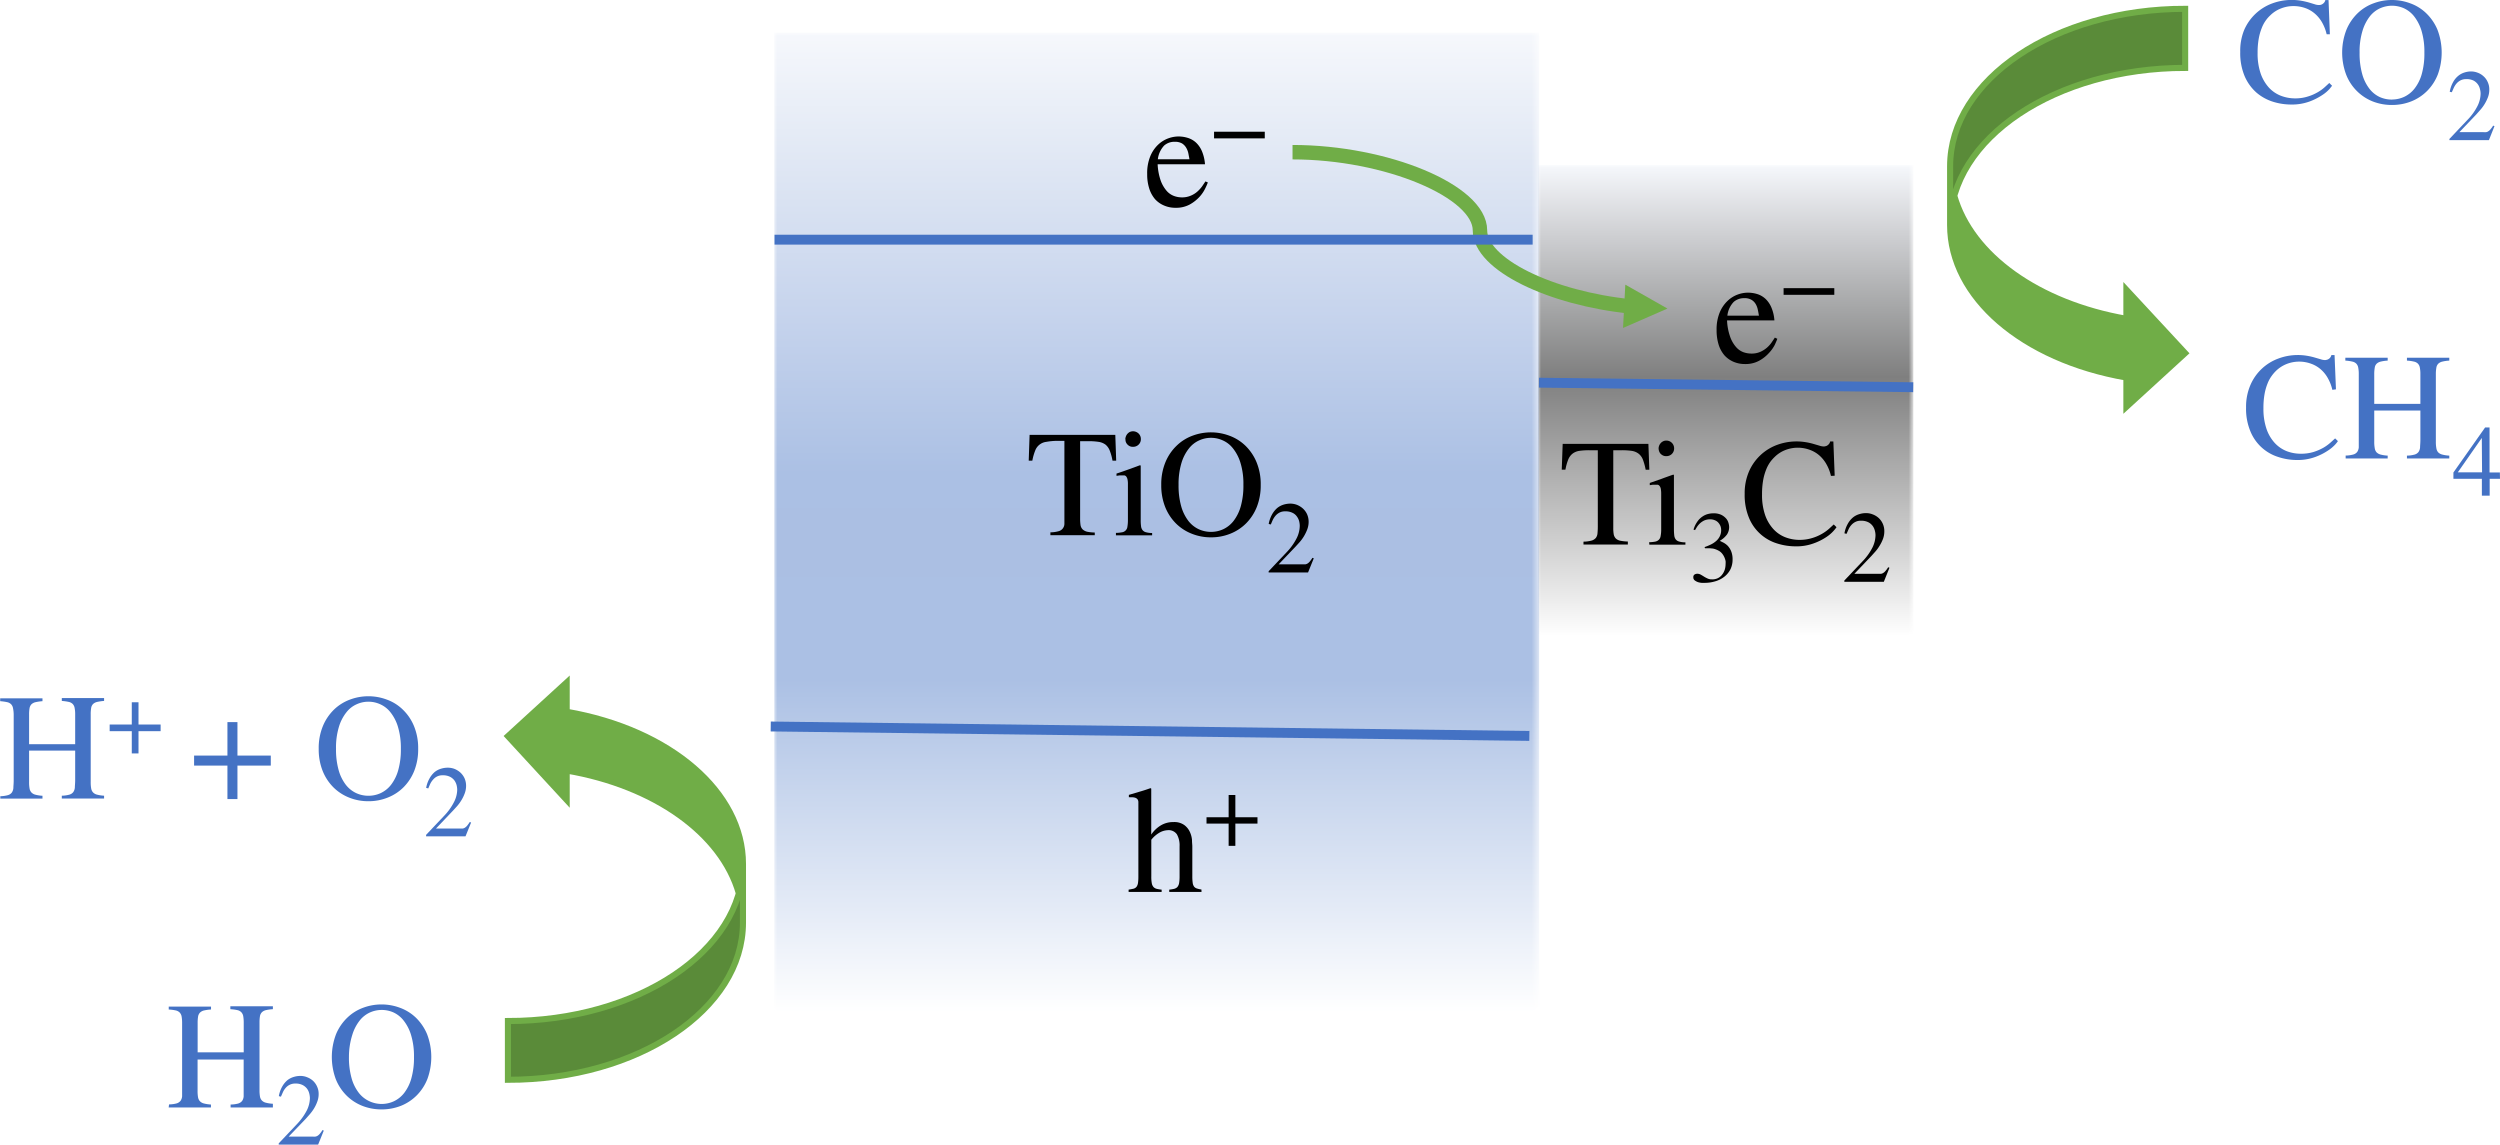 <svg id="Слой_1" data-name="Слой 1" xmlns="http://www.w3.org/2000/svg" xmlns:xlink="http://www.w3.org/1999/xlink" viewBox="0 0 394.4 180.56"><defs><style>.cls-1{fill:url(#Безымянный_градиент_2);}.cls-2{fill:url(#Безымянный_градиент_4);}.cls-11,.cls-12,.cls-15,.cls-3{fill:none;}.cls-4{clip-path:url(#clip-path);}.cls-5{clip-path:url(#clip-path-2);}.cls-6{mask:url(#mask);}.cls-7{fill:url(#Безымянный_градиент);}.cls-8{clip-path:url(#clip-path-3);}.cls-9{mask:url(#mask-2);}.cls-10{fill:url(#Безымянный_градиент_3);}.cls-11{stroke:#4472c4;stroke-width:1.56px;}.cls-11,.cls-12,.cls-15{stroke-miterlimit:8;}.cls-12,.cls-15{stroke:#70ad47;}.cls-12{stroke-width:2.28px;}.cls-13{fill:#70ad47;}.cls-13,.cls-14{fill-rule:evenodd;}.cls-14{fill:#5a8b39;}.cls-15{stroke-width:0.96px;}.cls-16{fill:#4472c4;}.cls-17{filter:url(#luminosity-noclip-2);}.cls-18{filter:url(#luminosity-noclip);}</style><linearGradient id="Безымянный_градиент_2" x1="-424.92" y1="846.72" x2="-424.92" y2="772.2" gradientTransform="matrix(1, 0, 0, -1, 909.12, 1080)" gradientUnits="userSpaceOnUse"><stop offset="0" stop-color="gray"/><stop offset="0.15" stop-color="#aaa"/><stop offset="0.3" stop-color="#d4d4d4"/><stop offset="0.45" stop-color="#fff"/><stop offset="0.63" stop-color="#d4d4d4"/><stop offset="0.82" stop-color="#aaa"/><stop offset="1" stop-color="gray"/></linearGradient><linearGradient id="Безымянный_градиент_4" x1="-273.72" y1="867.6" x2="-273.72" y2="712.92" gradientTransform="matrix(1, 0, 0, -1, 668.16, 1080)" gradientUnits="userSpaceOnUse"><stop offset="0" stop-color="gray"/><stop offset="0.15" stop-color="#aaa"/><stop offset="0.3" stop-color="#d4d4d4"/><stop offset="0.45" stop-color="#fff"/><stop offset="0.52" stop-color="#d5d5d5"/><stop offset="0.59" stop-color="#ababab"/><stop offset="0.66" stop-color="#828282"/><stop offset="0.77" stop-color="#818181"/><stop offset="0.89" stop-color="gray"/><stop offset="1" stop-color="gray"/></linearGradient><clipPath id="clip-path" transform="translate(-211.95 -207.29)"><rect class="cls-3" width="960" height="540"/></clipPath><clipPath id="clip-path-2" transform="translate(-211.95 -207.29)"><rect class="cls-3" x="454.56" y="233.28" width="59.28" height="74.52"/></clipPath><filter id="luminosity-noclip" x="454.56" y="233.28" width="59.28" height="74.52" filterUnits="userSpaceOnUse" color-interpolation-filters="sRGB"><feFlood flood-color="#fff" result="bg"/><feBlend in="SourceGraphic" in2="bg"/></filter><mask id="mask" x="242.61" y="25.99" width="59.28" height="74.52" maskUnits="userSpaceOnUse"><g class="cls-18"><g transform="translate(-211.95 -207.29)"><rect class="cls-1" x="454.56" y="233.28" width="59.28" height="74.52"/></g></g></mask><linearGradient id="Безымянный_градиент" x1="-424.92" y1="846.72" x2="-424.92" y2="772.2" gradientTransform="matrix(1, 0, 0, -1, 697.17, 872.71)" gradientUnits="userSpaceOnUse"><stop offset="0" stop-color="#f6f8fc"/><stop offset="0.15" stop-color="#cecfd2"/><stop offset="0.3" stop-color="#a6a7a8"/><stop offset="0.45" stop-color="#7f7f7f"/><stop offset="0.63" stop-color="#a9a9a9"/><stop offset="0.82" stop-color="#d4d4d4"/><stop offset="1" stop-color="#fff"/></linearGradient><clipPath id="clip-path-3" transform="translate(-211.95 -207.29)"><rect class="cls-3" x="334.08" y="212.4" width="120.72" height="154.68"/></clipPath><filter id="luminosity-noclip-2" x="334.08" y="212.4" width="120.72" height="154.68" filterUnits="userSpaceOnUse" color-interpolation-filters="sRGB"><feFlood flood-color="#fff" result="bg"/><feBlend in="SourceGraphic" in2="bg"/></filter><mask id="mask-2" x="122.13" y="5.11" width="120.72" height="154.68" maskUnits="userSpaceOnUse"><g class="cls-17"><g transform="translate(-211.95 -207.29)"><rect class="cls-2" x="334.08" y="212.4" width="120.72" height="154.68"/></g></g></mask><linearGradient id="Безымянный_градиент_3" x1="-273.72" y1="867.6" x2="-273.72" y2="712.92" gradientTransform="matrix(1, 0, 0, -1, 456.21, 872.71)" gradientUnits="userSpaceOnUse"><stop offset="0" stop-color="#f6f8fc"/><stop offset="0.15" stop-color="#dde5f3"/><stop offset="0.3" stop-color="#c4d2ec"/><stop offset="0.45" stop-color="#abc0e4"/><stop offset="0.52" stop-color="#abbfe3"/><stop offset="0.59" stop-color="#abc0e4"/><stop offset="0.66" stop-color="#abc0e4"/><stop offset="0.77" stop-color="#c7d5ed"/><stop offset="0.89" stop-color="#e3eaf6"/><stop offset="1" stop-color="#fff"/></linearGradient></defs><g class="cls-4"><g class="cls-5"><g class="cls-6"><rect class="cls-7" x="242.61" y="25.99" width="59.28" height="74.52"/></g></g><g class="cls-8"><g class="cls-9"><rect class="cls-10" x="122.13" y="5.11" width="120.72" height="154.68"/></g></g><line class="cls-11" x1="242.79" y1="60.37" x2="301.83" y2="61.09"/><path d="M384.66,291.72h-7v-.45a4.86,4.86,0,0,0,1.27-.17,1.22,1.22,0,0,0,.94-1.14c0-.3,0-.67,0-1.12v-12h-1.29A10.33,10.33,0,0,0,377,277a2.13,2.13,0,0,0-1.74,1.38,8.25,8.25,0,0,0-.45,1.59h-.57l.14-4.08H387.9l.14,4.08h-.58a8,8,0,0,0-.44-1.6,2.25,2.25,0,0,0-.67-.94,2.41,2.41,0,0,0-1.07-.43,10.42,10.42,0,0,0-1.63-.11h-1.3v12.27a7,7,0,0,0,.07,1,1.23,1.23,0,0,0,.33.65,1.61,1.61,0,0,0,.69.36,6.77,6.77,0,0,0,1.22.13Z" transform="translate(-211.95 -207.29)"/><path d="M388,291.36a5.61,5.61,0,0,0,.92-.09,1,1,0,0,0,.89-.89,6.28,6.28,0,0,0,.08-1.1v-5.57a3.5,3.5,0,0,0-.07-.82,1.15,1.15,0,0,0-.2-.43.5.5,0,0,0-.28-.17l-.29,0-.49,0-.47.07V282c.63-.2,1.25-.42,1.86-.64l1.86-.68.1.08v8.52a6.75,6.75,0,0,0,.05,1,1.24,1.24,0,0,0,.22.62,1,1,0,0,0,.53.35,3.78,3.78,0,0,0,1,.13v.36H388Zm1.48-14.8a1.45,1.45,0,0,1,.29-.78,1.45,1.45,0,0,1,.37-.32,1.26,1.26,0,0,1,1.44.23,1.18,1.18,0,0,1,.35.87,1.15,1.15,0,0,1-.35.87,1.22,1.22,0,0,1-.9.35,1.08,1.08,0,0,1-.56-.13,1.27,1.27,0,0,1-.37-.31,1.1,1.1,0,0,1-.21-.4A1.42,1.42,0,0,1,389.5,276.56Z" transform="translate(-211.95 -207.29)"/><path d="M403,292.06a8,8,0,0,1-3.06-.58,7.29,7.29,0,0,1-2.5-1.64,7.73,7.73,0,0,1-1.68-2.59,9.18,9.18,0,0,1-.61-3.45,9.06,9.06,0,0,1,.67-3.62,7.65,7.65,0,0,1,1.78-2.6,7.11,7.11,0,0,1,2.5-1.56,8.29,8.29,0,0,1,5.78,0,7.19,7.19,0,0,1,2.52,1.56,7.77,7.77,0,0,1,1.77,2.6,9.06,9.06,0,0,1,.67,3.62,9.18,9.18,0,0,1-.61,3.45,7.73,7.73,0,0,1-1.68,2.59,7.35,7.35,0,0,1-2.49,1.64A8,8,0,0,1,403,292.06Zm0-.86a4.63,4.63,0,0,0,1.93-.42,4.48,4.48,0,0,0,1.63-1.31,6.81,6.81,0,0,0,1.13-2.29,12,12,0,0,0,.42-3.4,11.24,11.24,0,0,0-.46-3.46,6.82,6.82,0,0,0-1.19-2.3,4.18,4.18,0,0,0-1.64-1.27,4.47,4.47,0,0,0-3.65,0,4.25,4.25,0,0,0-1.64,1.27,6.82,6.82,0,0,0-1.19,2.3,11.55,11.55,0,0,0-.46,3.46,12,12,0,0,0,.42,3.4,6.81,6.81,0,0,0,1.13,2.29,4.48,4.48,0,0,0,1.63,1.31A4.64,4.64,0,0,0,403,291.2Z" transform="translate(-211.95 -207.29)"/><path d="M418.31,297.6h-6.22v-.19l2.84-3a9.05,9.05,0,0,0,1.56-2.17,4.46,4.46,0,0,0,.51-2,3.2,3.2,0,0,0-.09-.7,2.14,2.14,0,0,0-.35-.75,1.75,1.75,0,0,0-.69-.59,2.42,2.42,0,0,0-1.15-.24,1.87,1.87,0,0,0-.92.2,2.12,2.12,0,0,0-.64.51,3.33,3.33,0,0,0-.43.67c-.11.25-.21.48-.29.69l-.34-.08a4.83,4.83,0,0,1,.54-1.52,3.76,3.76,0,0,1,.81-1,3,3,0,0,1,1-.53,3.89,3.89,0,0,1,1.06-.16,3,3,0,0,1,1.06.2,3.23,3.23,0,0,1,.92.57,2.84,2.84,0,0,1,.66.9,2.94,2.94,0,0,1,.25,1.21,3.39,3.39,0,0,1-.23,1.22,6.78,6.78,0,0,1-.53,1.08,6.49,6.49,0,0,1-.67.91l-.62.68-2.68,2.81h3.82l.39,0a.93.93,0,0,0,.35-.13,1.59,1.59,0,0,0,.35-.31,5.53,5.53,0,0,0,.42-.59l.21.08Z" transform="translate(-211.95 -207.29)"/><path d="M492.34,260.74c-.06.19-.2.51-.4.95A5.6,5.6,0,0,1,491,263a5.82,5.82,0,0,1-1.53,1.2,4.44,4.44,0,0,1-2.22.52,4.49,4.49,0,0,1-1.83-.36,4.11,4.11,0,0,1-1.41-1,4.79,4.79,0,0,1-.93-1.7,7.61,7.61,0,0,1-.32-2.28,7,7,0,0,1,.49-2.79,5.32,5.32,0,0,1,1.24-1.83,4.61,4.61,0,0,1,1.59-1,4.77,4.77,0,0,1,1.58-.3,5.06,5.06,0,0,1,1.57.24,3.43,3.43,0,0,1,1.28.77,4.05,4.05,0,0,1,.91,1.37,6.33,6.33,0,0,1,.46,2h-7.47a8.76,8.76,0,0,0,.5,2.61,4.93,4.93,0,0,0,.93,1.6,2.85,2.85,0,0,0,1.17.81,3.77,3.77,0,0,0,1.22.21,3.4,3.4,0,0,0,1.4-.26,4.14,4.14,0,0,0,1.06-.66,4.44,4.44,0,0,0,.75-.83c.19-.29.37-.54.51-.77Zm-2.9-3.65c-.05-.28-.1-.59-.17-.91a2.87,2.87,0,0,0-.33-.9,1.87,1.87,0,0,0-.66-.68,2.09,2.09,0,0,0-1.14-.27,2.44,2.44,0,0,0-1.68.59,3.73,3.73,0,0,0-1,2.17Z" transform="translate(-211.95 -207.29)"/><path d="M493.33,253.8v-1.05h8v1.05Z" transform="translate(-211.95 -207.29)"/><path d="M401.5,348h-5.09v-.36a5.73,5.73,0,0,0,.74-.12,1.13,1.13,0,0,0,.52-.27,1.3,1.3,0,0,0,.29-.6,6.2,6.2,0,0,0,.08-1.1v-4.75a3.52,3.52,0,0,0-.42-1.88,1.57,1.57,0,0,0-1.43-.66,2.91,2.91,0,0,0-1.2.32,4.55,4.55,0,0,0-1.41,1.19v5.78a5.37,5.37,0,0,0,.08,1.1,1.21,1.21,0,0,0,.29.6,1.09,1.09,0,0,0,.51.27,5.91,5.91,0,0,0,.75.12V348H390v-.36q.48-.08.78-.15a.91.91,0,0,0,.47-.3,1.37,1.37,0,0,0,.23-.6,7.08,7.08,0,0,0,.06-1v-11.3c0-.18,0-.34,0-.49a.81.81,0,0,0-.12-.39.8.8,0,0,0-.33-.25,1.58,1.58,0,0,0-.6-.09h-.26a.42.42,0,0,0-.19,0v-.38l1.68-.5c.57-.16,1.15-.35,1.73-.56l.12.07v7.25h0a4.88,4.88,0,0,1,1.5-1.44,3.77,3.77,0,0,1,2-.53,2.71,2.71,0,0,1,1.7.46,2.81,2.81,0,0,1,.89,1.09,3.75,3.75,0,0,1,.34,1.27c0,.43.05.76.05,1v4.77a7.08,7.08,0,0,0,.06,1,1.31,1.31,0,0,0,.21.58.89.89,0,0,0,.43.3,4.1,4.1,0,0,0,.74.17Z" transform="translate(-211.95 -207.29)"/><path d="M405.78,332.71h1.06v3.51h3.49v1h-3.49v3.51h-1.06v-3.51h-3.49v-1h3.49Z" transform="translate(-211.95 -207.29)"/><g class="cls-4"><path class="cls-12" d="M415.86,231.3c14.79,0,29.57,6.17,29.57,12.34,0,5.36,11.19,10.73,23.84,12" transform="translate(-211.95 -207.29)"/><polygon class="cls-13" points="256.41 44.91 263.06 48.68 256.05 51.74 256.41 44.91"/></g><path d="M402.5,236.07a8.93,8.93,0,0,1-.41.94,5.49,5.49,0,0,1-.92,1.35,6.14,6.14,0,0,1-1.54,1.2,4.5,4.5,0,0,1-2.22.51,4.45,4.45,0,0,1-1.82-.36,4,4,0,0,1-1.42-1,4.82,4.82,0,0,1-.92-1.69,7.3,7.3,0,0,1-.32-2.28,7,7,0,0,1,.49-2.8,5.29,5.29,0,0,1,1.23-1.82,4.62,4.62,0,0,1,1.6-1,4.76,4.76,0,0,1,1.57-.3,5,5,0,0,1,1.57.24,3.39,3.39,0,0,1,1.29.77,4.05,4.05,0,0,1,.91,1.37,6.61,6.61,0,0,1,.46,2h-7.47a9.11,9.11,0,0,0,.49,2.6,5.18,5.18,0,0,0,.94,1.61,2.86,2.86,0,0,0,1.16.8,3.64,3.64,0,0,0,1.23.22,3.43,3.43,0,0,0,1.4-.27,3.66,3.66,0,0,0,1.06-.66,5.08,5.08,0,0,0,.74-.82l.52-.77Zm-2.9-3.65c-.05-.29-.11-.59-.17-.91a2.89,2.89,0,0,0-.34-.9,2,2,0,0,0-.66-.69,2.19,2.19,0,0,0-1.14-.26,2.43,2.43,0,0,0-1.68.59,3.82,3.82,0,0,0-1,2.17Z" transform="translate(-211.95 -207.29)"/><path d="M403.48,229.12v-1.05h8v1.05Z" transform="translate(-211.95 -207.29)"/><g class="cls-4"><path class="cls-13" d="M556.68,263l-9.27,8.48v-4.63c-18.92-3.28-30.81-15.83-27.16-28.7,2.68,9.45,13.26,17,27.16,19.43V253Z" transform="translate(-211.95 -207.29)"/><path class="cls-14" d="M519.6,233.53c0-13.73,16.6-24.85,37.08-24.85V218c-20.48,0-37.08,11.12-37.08,24.85Z" transform="translate(-211.95 -207.29)"/><path class="cls-15" d="M520.25,238.16c2.68,9.45,13.26,17,27.16,19.43V253L556.68,263l-9.27,8.48v-4.63C531,264,519.6,254.13,519.6,242.8v-9.27c0-13.73,16.6-24.85,37.08-24.85V218c-20.48,0-37.08,11.12-37.08,24.85" transform="translate(-211.95 -207.29)"/></g><path class="cls-16" d="M579,212.69a6.72,6.72,0,0,0-.66-1.75,5.25,5.25,0,0,0-1.1-1.41,4.72,4.72,0,0,0-1.54-.94,5.55,5.55,0,0,0-2-.34,5.29,5.29,0,0,0-1.87.36,4.93,4.93,0,0,0-1.73,1.11,5.28,5.28,0,0,0-1.34,2,8.51,8.51,0,0,0-.47,1.66,12.35,12.35,0,0,0-.18,2.25,9.64,9.64,0,0,0,.49,3.28,6.5,6.5,0,0,0,1.31,2.22,5.06,5.06,0,0,0,1.88,1.27,6.21,6.21,0,0,0,2.2.41,6.47,6.47,0,0,0,2-.28,7.16,7.16,0,0,0,1.55-.66,6.42,6.42,0,0,0,1.13-.8l.75-.69.44.44-.4.5a5.72,5.72,0,0,1-1.2,1,9.56,9.56,0,0,1-2,1,8.06,8.06,0,0,1-2.88.46,9.61,9.61,0,0,1-2.88-.45,7.45,7.45,0,0,1-2.58-1.44,7.33,7.33,0,0,1-1.85-2.57,9.38,9.38,0,0,1-.7-3.82A8.66,8.66,0,0,1,566,212a7.75,7.75,0,0,1,4.44-4.18,8.9,8.9,0,0,1,4.51-.42,12.28,12.28,0,0,1,1.24.28l.92.28a2.18,2.18,0,0,0,.58.12l.19,0a.88.88,0,0,0,.33-.08,1.06,1.06,0,0,0,.34-.24.82.82,0,0,0,.24-.46h.51l.21,5.4Z" transform="translate(-211.95 -207.29)"/><path class="cls-16" d="M589.3,223.85a8.16,8.16,0,0,1-3.06-.57,7.46,7.46,0,0,1-4.17-4.24,9.94,9.94,0,0,1,.06-7.07,7.73,7.73,0,0,1,1.77-2.6,7.15,7.15,0,0,1,2.51-1.56,8.26,8.26,0,0,1,5.77,0,7,7,0,0,1,2.52,1.56,7.75,7.75,0,0,1,1.78,2.6,10.09,10.09,0,0,1,.06,7.07,7.63,7.63,0,0,1-1.68,2.59,7.41,7.41,0,0,1-2.5,1.65A8.16,8.16,0,0,1,589.3,223.85Zm0-.86a4.6,4.6,0,0,0,1.93-.42,4.51,4.51,0,0,0,1.64-1.31A6.71,6.71,0,0,0,594,219a12,12,0,0,0,.42-3.4,11.46,11.46,0,0,0-.45-3.45,7.06,7.06,0,0,0-1.19-2.31,4.42,4.42,0,0,0-1.64-1.27,4.8,4.8,0,0,0-1.83-.38,4.75,4.75,0,0,0-1.82.38,4.37,4.37,0,0,0-1.65,1.27,7,7,0,0,0-1.18,2.31,11.13,11.13,0,0,0-.46,3.45,12,12,0,0,0,.42,3.4,6.71,6.71,0,0,0,1.13,2.29,4.4,4.4,0,0,0,1.63,1.31A4.63,4.63,0,0,0,589.3,223Z" transform="translate(-211.95 -207.29)"/><path class="cls-16" d="M604.6,229.4h-6.23v-.19l2.84-3a8.81,8.81,0,0,0,1.57-2.16,4.5,4.5,0,0,0,.51-2,2.8,2.8,0,0,0-.1-.7,2,2,0,0,0-1-1.34,2.45,2.45,0,0,0-1.15-.24,2,2,0,0,0-.92.2,2.12,2.12,0,0,0-.64.51,3,3,0,0,0-.43.68l-.3.68-.33-.07a4.74,4.74,0,0,1,.53-1.52,3.32,3.32,0,0,1,.82-1,2.84,2.84,0,0,1,1-.53,3.48,3.48,0,0,1,1-.16,3,3,0,0,1,1.06.2,2.78,2.78,0,0,1,.93.57,2.61,2.61,0,0,1,.65.9,2.71,2.71,0,0,1,.25,1.2,3.34,3.34,0,0,1-.22,1.22,6.51,6.51,0,0,1-.54,1.09,6.19,6.19,0,0,1-.67.9l-.61.69-2.68,2.81h3.81a2.41,2.41,0,0,0,.4,0,.75.75,0,0,0,.34-.13,1.39,1.39,0,0,0,.35-.31,3.78,3.78,0,0,0,.43-.59l.21.08Z" transform="translate(-211.95 -207.29)"/><path class="cls-16" d="M579.9,268.79a6.59,6.59,0,0,0-.66-1.75,5.15,5.15,0,0,0-1.1-1.42,4.7,4.7,0,0,0-1.54-.93,5.46,5.46,0,0,0-3.85,0,5.14,5.14,0,0,0-1.73,1.1,5.87,5.87,0,0,0-.7.82,5.2,5.2,0,0,0-.64,1.18,8.4,8.4,0,0,0-.47,1.65,12.39,12.39,0,0,0-.18,2.26,9.79,9.79,0,0,0,.49,3.27,6.31,6.31,0,0,0,1.31,2.22,5.16,5.16,0,0,0,1.88,1.28,6.2,6.2,0,0,0,2.2.4,6.79,6.79,0,0,0,2-.27,8,8,0,0,0,1.55-.66,7,7,0,0,0,1.13-.81l.75-.68.44.43a5.69,5.69,0,0,1-.4.51,6,6,0,0,1-1.2,1,9.12,9.12,0,0,1-2,1,8,8,0,0,1-2.88.47,9.32,9.32,0,0,1-2.88-.46,7,7,0,0,1-4.42-4,9.21,9.21,0,0,1-.71-3.82,8.66,8.66,0,0,1,.69-3.56,7.67,7.67,0,0,1,4.44-4.18,8.72,8.72,0,0,1,3-.54,8.82,8.82,0,0,1,1.49.12,10.29,10.29,0,0,1,1.23.28l.93.27a2.06,2.06,0,0,0,.57.12h.19a1.57,1.57,0,0,0,.33-.08,1.22,1.22,0,0,0,.35-.24,1.06,1.06,0,0,0,.24-.46h.5l.22,5.4Z" transform="translate(-211.95 -207.29)"/><path class="cls-16" d="M582,279.16a4.79,4.79,0,0,0,1.18-.16,1.19,1.19,0,0,0,.64-.41,1.47,1.47,0,0,0,.25-.73c0-.3,0-.68,0-1.13V266.34a5.07,5.07,0,0,0-.09-1.07,1.18,1.18,0,0,0-.31-.62,1.25,1.25,0,0,0-.64-.32,6.08,6.08,0,0,0-1.08-.15v-.45h6.68v.45a6.07,6.07,0,0,0-1.11.16,1.35,1.35,0,0,0-.63.33,1.07,1.07,0,0,0-.3.63,5.7,5.7,0,0,0-.08,1V271h7.28v-4.66a5.07,5.07,0,0,0-.09-1.07,1.18,1.18,0,0,0-.31-.62,1.25,1.25,0,0,0-.64-.32,6.08,6.08,0,0,0-1.08-.15v-.45h6.68v.45a6.07,6.07,0,0,0-1.11.16,1.35,1.35,0,0,0-.63.33,1.13,1.13,0,0,0-.3.63,5.7,5.7,0,0,0-.08,1V277a5.34,5.34,0,0,0,.08,1,1.3,1.3,0,0,0,.28.64,1.36,1.36,0,0,0,.64.36,5.42,5.42,0,0,0,1.12.17v.45h-6.68v-.45a4.79,4.79,0,0,0,1.18-.16,1.19,1.19,0,0,0,.64-.41,1.47,1.47,0,0,0,.25-.73c0-.3.05-.68.05-1.13v-4.68h-7.28V277a5.34,5.34,0,0,0,.08,1,1.22,1.22,0,0,0,.28.64,1.36,1.36,0,0,0,.64.36,5.42,5.42,0,0,0,1.12.17v.45H582Z" transform="translate(-211.95 -207.29)"/><path class="cls-16" d="M606.35,282.83h-1.63v2.66h-1.23v-2.66H599v-1l5-7.1h.7v7.1h1.63Zm-2.87-6.45h0l-3.79,5.43h3.83Z" transform="translate(-211.95 -207.29)"/><g class="cls-4"><path class="cls-13" d="M292.08,323.43l9.27-8.48v4.63c18.93,3.27,30.81,15.8,27.16,28.64-2.69-9.43-13.27-17-27.16-19.37v4.64Z" transform="translate(-211.95 -207.29)"/><path class="cls-14" d="M329.16,352.85c0,13.69-16.6,24.79-37.08,24.79v-9.27c20.48,0,37.08-11.1,37.08-24.79Z" transform="translate(-211.95 -207.29)"/><path class="cls-15" d="M328.51,348.22c-2.69-9.43-13.27-17-27.16-19.37v4.64l-9.27-10.06,9.27-8.48v4.63c16.37,2.83,27.81,12.7,27.81,24v9.27c0,13.69-16.6,24.79-37.08,24.79v-9.27c20.48,0,37.08-11.1,37.08-24.79" transform="translate(-211.95 -207.29)"/></g><path class="cls-16" d="M212,332.9a4.77,4.77,0,0,0,1.17-.16,1.19,1.19,0,0,0,.64-.41,1.47,1.47,0,0,0,.25-.73c0-.3.05-.68.05-1.13V320.08A5.07,5.07,0,0,0,214,319a1.18,1.18,0,0,0-.31-.62,1.26,1.26,0,0,0-.63-.32,7.59,7.59,0,0,0-1.08-.15v-.45h6.67v.45a7.28,7.28,0,0,0-1.11.16,1.35,1.35,0,0,0-.63.33,1.2,1.2,0,0,0-.3.63,5.84,5.84,0,0,0-.07,1v4.66h7.27v-4.66a5.07,5.07,0,0,0-.09-1.07,1.18,1.18,0,0,0-.31-.62,1.26,1.26,0,0,0-.63-.32,7.59,7.59,0,0,0-1.08-.15v-.45h6.67v.45a7.28,7.28,0,0,0-1.11.16,1.35,1.35,0,0,0-.63.33,1.13,1.13,0,0,0-.3.63,5.84,5.84,0,0,0-.07,1v10.66a5.45,5.45,0,0,0,.07,1,1.23,1.23,0,0,0,.29.64,1.28,1.28,0,0,0,.63.36,5.42,5.42,0,0,0,1.12.17v.45h-6.67v-.45a4.77,4.77,0,0,0,1.17-.16,1.19,1.19,0,0,0,.64-.41,1.47,1.47,0,0,0,.25-.73c0-.3.05-.68.05-1.13v-4.68h-7.27v4.95a5.45,5.45,0,0,0,.07,1,1.23,1.23,0,0,0,.29.64,1.28,1.28,0,0,0,.63.36,5.42,5.42,0,0,0,1.12.17v.45H212Z" transform="translate(-211.95 -207.29)"/><path class="cls-16" d="M232.74,318.08h1.06v3.51h3.49v1.05H233.8v3.51h-1.06v-3.51h-3.49v-1.05h3.49Z" transform="translate(-211.95 -207.29)"/><path class="cls-16" d="M247.83,321.21h1.58v5.28h5.26v1.58h-5.26v5.28h-1.58v-5.28h-5.26v-1.58h5.26Z" transform="translate(-211.95 -207.29)"/><path class="cls-16" d="M270.07,333.69a8,8,0,0,1-3.06-.58,7.35,7.35,0,0,1-2.49-1.64,7.73,7.73,0,0,1-1.68-2.59,9.18,9.18,0,0,1-.61-3.45,9.06,9.06,0,0,1,.67-3.62,7.77,7.77,0,0,1,1.77-2.6,7.25,7.25,0,0,1,2.51-1.56,8.26,8.26,0,0,1,5.77,0,7,7,0,0,1,2.52,1.56,7.65,7.65,0,0,1,1.78,2.6,9.06,9.06,0,0,1,.67,3.62,9.18,9.18,0,0,1-.61,3.45,7.73,7.73,0,0,1-1.68,2.59,7.29,7.29,0,0,1-2.5,1.64A8,8,0,0,1,270.07,333.69Zm0-.86a4.64,4.64,0,0,0,1.94-.42,4.48,4.48,0,0,0,1.63-1.31,6.81,6.81,0,0,0,1.13-2.29,12,12,0,0,0,.42-3.4,11.55,11.55,0,0,0-.46-3.46,6.82,6.82,0,0,0-1.19-2.3,4.25,4.25,0,0,0-1.64-1.27,4.47,4.47,0,0,0-3.65,0,4.18,4.18,0,0,0-1.64,1.27,6.82,6.82,0,0,0-1.19,2.3,11.24,11.24,0,0,0-.46,3.46,12,12,0,0,0,.42,3.4,6.81,6.81,0,0,0,1.13,2.29,4.48,4.48,0,0,0,1.63,1.31A4.63,4.63,0,0,0,270.07,332.83Z" transform="translate(-211.95 -207.29)"/><path class="cls-16" d="M285.39,339.23h-6.22V339l2.84-3a9.05,9.05,0,0,0,1.56-2.17,4.43,4.43,0,0,0,.51-1.95,3.2,3.2,0,0,0-.09-.7,2.31,2.31,0,0,0-.34-.75,2,2,0,0,0-.7-.59,2.42,2.42,0,0,0-1.15-.24,1.87,1.87,0,0,0-.92.2,2,2,0,0,0-.63.51,3,3,0,0,0-.44.67c-.11.25-.21.48-.29.69l-.34-.08a4.68,4.68,0,0,1,.54-1.51,3.66,3.66,0,0,1,.81-1,2.91,2.91,0,0,1,1-.52,3.59,3.59,0,0,1,1.06-.16,3,3,0,0,1,1.06.19,3.23,3.23,0,0,1,.92.57,2.84,2.84,0,0,1,.66.9,2.94,2.94,0,0,1,.25,1.21,3.39,3.39,0,0,1-.23,1.22,6,6,0,0,1-.53,1.08,6.49,6.49,0,0,1-.67.91l-.62.68L280.73,338h3.82l.4,0a1,1,0,0,0,.34-.13,1.59,1.59,0,0,0,.35-.31,5.53,5.53,0,0,0,.42-.59l.21.08Z" transform="translate(-211.95 -207.29)"/><path class="cls-16" d="M238.62,381.52a4.77,4.77,0,0,0,1.17-.15,1.25,1.25,0,0,0,.64-.41,1.44,1.44,0,0,0,.25-.73c0-.31,0-.68,0-1.13V368.71a5.91,5.91,0,0,0-.08-1.07,1.22,1.22,0,0,0-.32-.63,1.26,1.26,0,0,0-.63-.32,7.38,7.38,0,0,0-1.08-.14v-.46h6.67v.46a6.21,6.21,0,0,0-1.1.15,1.35,1.35,0,0,0-.64.34,1.17,1.17,0,0,0-.3.62,6,6,0,0,0-.07,1v4.65h7.27v-4.65a5.91,5.91,0,0,0-.08-1.07,1.22,1.22,0,0,0-.32-.63,1.26,1.26,0,0,0-.63-.32,7.38,7.38,0,0,0-1.08-.14v-.46H255v.46a6.21,6.21,0,0,0-1.1.15,1.35,1.35,0,0,0-.64.34,1.17,1.17,0,0,0-.3.62,6,6,0,0,0-.07,1v10.65a5.64,5.64,0,0,0,.07,1,1.23,1.23,0,0,0,.29.63,1.28,1.28,0,0,0,.63.36,5.54,5.54,0,0,0,1.12.17V382h-6.67v-.46a4.77,4.77,0,0,0,1.17-.15,1.25,1.25,0,0,0,.64-.41,1.44,1.44,0,0,0,.25-.73c0-.31,0-.68,0-1.13v-4.68h-7.27v4.94a5.64,5.64,0,0,0,.07,1,1.23,1.23,0,0,0,.29.63,1.28,1.28,0,0,0,.63.36,5.54,5.54,0,0,0,1.12.17V382h-6.67Z" transform="translate(-211.95 -207.29)"/><path class="cls-16" d="M262.14,387.86h-6.22v-.19l2.84-3a9.37,9.37,0,0,0,1.57-2.16,4.5,4.5,0,0,0,.51-2,3.35,3.35,0,0,0-.1-.7,2.12,2.12,0,0,0-.34-.75,2.06,2.06,0,0,0-.7-.59,2.42,2.42,0,0,0-1.15-.24,1.94,1.94,0,0,0-.91.2,2,2,0,0,0-.64.51,2.69,2.69,0,0,0-.43.68l-.3.68-.33-.08a4.53,4.53,0,0,1,.53-1.51,3.66,3.66,0,0,1,.81-1,3,3,0,0,1,1-.52,3.48,3.48,0,0,1,1.05-.16,2.77,2.77,0,0,1,1.06.2,2.92,2.92,0,0,1,.93.56,2.74,2.74,0,0,1,.65.91,2.71,2.71,0,0,1,.25,1.2,3.35,3.35,0,0,1-.23,1.22,5.79,5.79,0,0,1-.53,1.09,7,7,0,0,1-.67.9l-.61.69-2.69,2.8h3.82a2.49,2.49,0,0,0,.4,0,1,1,0,0,0,.34-.13,1.59,1.59,0,0,0,.35-.31,3.83,3.83,0,0,0,.42-.59l.21.08Z" transform="translate(-211.95 -207.29)"/><path class="cls-16" d="M272.15,382.31a8.16,8.16,0,0,1-3.06-.57,7.32,7.32,0,0,1-2.5-1.65,7.63,7.63,0,0,1-1.68-2.59,10.09,10.09,0,0,1,.06-7.07,7.75,7.75,0,0,1,1.78-2.6,7.11,7.11,0,0,1,2.5-1.56,8.29,8.29,0,0,1,5.78,0,7.19,7.19,0,0,1,2.52,1.56,7.87,7.87,0,0,1,1.77,2.6,10.09,10.09,0,0,1,.06,7.07,7.63,7.63,0,0,1-1.68,2.59,7.37,7.37,0,0,1-2.49,1.65A8.24,8.24,0,0,1,272.15,382.31Zm0-.86a4.63,4.63,0,0,0,1.93-.42,4.48,4.48,0,0,0,1.63-1.31,6.71,6.71,0,0,0,1.13-2.29,12,12,0,0,0,.42-3.4,11.43,11.43,0,0,0-.46-3.45,6.87,6.87,0,0,0-1.19-2.31A4.35,4.35,0,0,0,274,367a4.57,4.57,0,0,0-3.65,0,4.35,4.35,0,0,0-1.64,1.27,6.87,6.87,0,0,0-1.19,2.31A11.43,11.43,0,0,0,267,374a12,12,0,0,0,.42,3.4,6.71,6.71,0,0,0,1.13,2.29,4.48,4.48,0,0,0,1.63,1.31A4.64,4.64,0,0,0,272.15,381.45Z" transform="translate(-211.95 -207.29)"/><line class="cls-11" x1="122.19" y1="37.81" x2="241.79" y2="37.81"/><line class="cls-11" x1="121.59" y1="114.61" x2="241.27" y2="116.1"/><path d="M468.76,293.2h-7v-.46a5,5,0,0,0,1.28-.17,1.36,1.36,0,0,0,.67-.42,1.37,1.37,0,0,0,.26-.72,11.1,11.1,0,0,0,.05-1.11v-12h-1.3a10.58,10.58,0,0,0-1.63.1,2.32,2.32,0,0,0-1.07.45,2.28,2.28,0,0,0-.67.93,8.33,8.33,0,0,0-.44,1.59h-.58l.15-4.08H472l.15,4.08h-.58a9.55,9.55,0,0,0-.44-1.6,2.17,2.17,0,0,0-.68-.93,2.38,2.38,0,0,0-1.06-.44,10.72,10.72,0,0,0-1.64-.1h-1.29v12.26a5.74,5.74,0,0,0,.07,1,1.29,1.29,0,0,0,.32.65,1.41,1.41,0,0,0,.7.36,6.75,6.75,0,0,0,1.21.13Z" transform="translate(-211.95 -207.29)"/><path d="M472.12,292.83a5.63,5.63,0,0,0,.93-.09,1.13,1.13,0,0,0,.58-.28,1,1,0,0,0,.3-.61,5.32,5.32,0,0,0,.09-1.1v-5.57a4.23,4.23,0,0,0-.07-.82,1,1,0,0,0-.21-.43.51.51,0,0,0-.27-.17l-.29,0-.49,0-.47.07v-.35l1.86-.65c.61-.23,1.23-.45,1.86-.67l.09.07v8.52a8.43,8.43,0,0,0,.05,1,1.28,1.28,0,0,0,.23.63,1,1,0,0,0,.53.34,3.33,3.33,0,0,0,1,.13v.37h-5.69Zm1.49-14.8a1.24,1.24,0,0,1,.07-.39,1.26,1.26,0,0,1,.22-.39,1.13,1.13,0,0,1,.37-.31,1,1,0,0,1,.54-.14,1.19,1.19,0,0,1,.9.36,1.22,1.22,0,0,1,.35.87,1.2,1.2,0,0,1-1.25,1.22,1.08,1.08,0,0,1-.56-.13,1.32,1.32,0,0,1-.38-.31,1.16,1.16,0,0,1-.2-.4A1.42,1.42,0,0,1,473.61,278Z" transform="translate(-211.95 -207.29)"/><path d="M480.86,293.6a8.5,8.5,0,0,0,1-.41,3.72,3.72,0,0,0,.84-.56,2.33,2.33,0,0,0,.57-.75,2.15,2.15,0,0,0,.21-1,1.81,1.81,0,0,0-.11-.6,2,2,0,0,0-.33-.53,1.43,1.43,0,0,0-.54-.38,1.87,1.87,0,0,0-.78-.15,2.21,2.21,0,0,0-.95.2,2.74,2.74,0,0,0-.68.48,3.29,3.29,0,0,0-.46.57l-.27.45-.24-.07a4.12,4.12,0,0,1,.61-1.28,3,3,0,0,1,.8-.79,2.72,2.72,0,0,1,.87-.4,3.25,3.25,0,0,1,.85-.11,2.81,2.81,0,0,1,1.25.24,2.53,2.53,0,0,1,.77.59,1.8,1.8,0,0,1,.37.71,2.31,2.31,0,0,1,.1.61,2.15,2.15,0,0,1-.34,1.19,3.66,3.66,0,0,1-1.14,1l.59.29a3,3,0,0,1,.67.5,2.88,2.88,0,0,1,.54.86,3.35,3.35,0,0,1,.22,1.31,3.43,3.43,0,0,1-.33,1.52,3.51,3.51,0,0,1-.94,1.16,4.24,4.24,0,0,1-1.4.73,5.78,5.78,0,0,1-1.75.26l-.44,0a2.54,2.54,0,0,1-.59-.11,1.86,1.86,0,0,1-.52-.28.57.57,0,0,1-.22-.49.46.46,0,0,1,.22-.45.93.93,0,0,1,.4-.11,1.21,1.21,0,0,1,.54.14c.17.1.35.2.53.32a5.12,5.12,0,0,0,.57.3,1.54,1.54,0,0,0,.65.13,2,2,0,0,0,1-.21,1.82,1.82,0,0,0,.66-.57,2.45,2.45,0,0,0,.4-.79,3.33,3.33,0,0,0,.12-.88,2.82,2.82,0,0,0,0-.43,2.94,2.94,0,0,0-.18-.58,2.69,2.69,0,0,0-.37-.61,1.8,1.8,0,0,0-.62-.49,2.71,2.71,0,0,0-.41-.18,2.43,2.43,0,0,0-.43-.12l-.52-.05h-.71Z" transform="translate(-211.95 -207.29)"/><path d="M500.8,282.37a6.59,6.59,0,0,0-.66-1.75,5.3,5.3,0,0,0-1.1-1.42,4.7,4.7,0,0,0-1.54-.93,5.46,5.46,0,0,0-3.85,0,4.93,4.93,0,0,0-1.73,1.11,5.86,5.86,0,0,0-.71.81,5.63,5.63,0,0,0-.63,1.18,8.4,8.4,0,0,0-.47,1.65,12.46,12.46,0,0,0-.18,2.26,9.64,9.64,0,0,0,.49,3.28,6.35,6.35,0,0,0,1.31,2.21,5,5,0,0,0,1.88,1.28,6.21,6.21,0,0,0,2.2.41,6.83,6.83,0,0,0,2-.28,7.16,7.16,0,0,0,1.55-.66,7,7,0,0,0,1.13-.8l.75-.69.44.43a5.85,5.85,0,0,1-1.6,1.55,9.12,9.12,0,0,1-2,1,7.83,7.83,0,0,1-2.88.47,9.61,9.61,0,0,1-2.88-.45,7,7,0,0,1-4.43-4,9.38,9.38,0,0,1-.7-3.82,8.66,8.66,0,0,1,.69-3.56,7.75,7.75,0,0,1,4.44-4.18,8.9,8.9,0,0,1,4.51-.42,10,10,0,0,1,1.24.28l.92.27a2.18,2.18,0,0,0,.58.12h.19a1.57,1.57,0,0,0,.33-.08,1.06,1.06,0,0,0,.34-.24.85.85,0,0,0,.24-.46h.51l.21,5.4Z" transform="translate(-211.95 -207.29)"/><path d="M509.14,299.08h-6.23v-.2l2.84-3a9,9,0,0,0,1.57-2.16,4.5,4.5,0,0,0,.51-2,2.74,2.74,0,0,0-.1-.7,2.12,2.12,0,0,0-.34-.75,2,2,0,0,0-.69-.59,2.45,2.45,0,0,0-1.15-.24,1.84,1.84,0,0,0-.92.2,2.12,2.12,0,0,0-.64.51,2.53,2.53,0,0,0-.43.68l-.3.68-.33-.08a4.53,4.53,0,0,1,.53-1.51,3.5,3.5,0,0,1,.82-1,2.82,2.82,0,0,1,1-.52,3.48,3.48,0,0,1,1.05-.16,2.77,2.77,0,0,1,1.06.2,2.92,2.92,0,0,1,.93.56,2.8,2.8,0,0,1,.9,2.11,3.38,3.38,0,0,1-.22,1.22,6.05,6.05,0,0,1-.54,1.08,5.79,5.79,0,0,1-.67.91l-.61.68-2.68,2.81h3.81l.4,0a.89.89,0,0,0,.34-.13,1.59,1.59,0,0,0,.35-.31,4.34,4.34,0,0,0,.43-.59l.2.08Z" transform="translate(-211.95 -207.29)"/></g></svg>